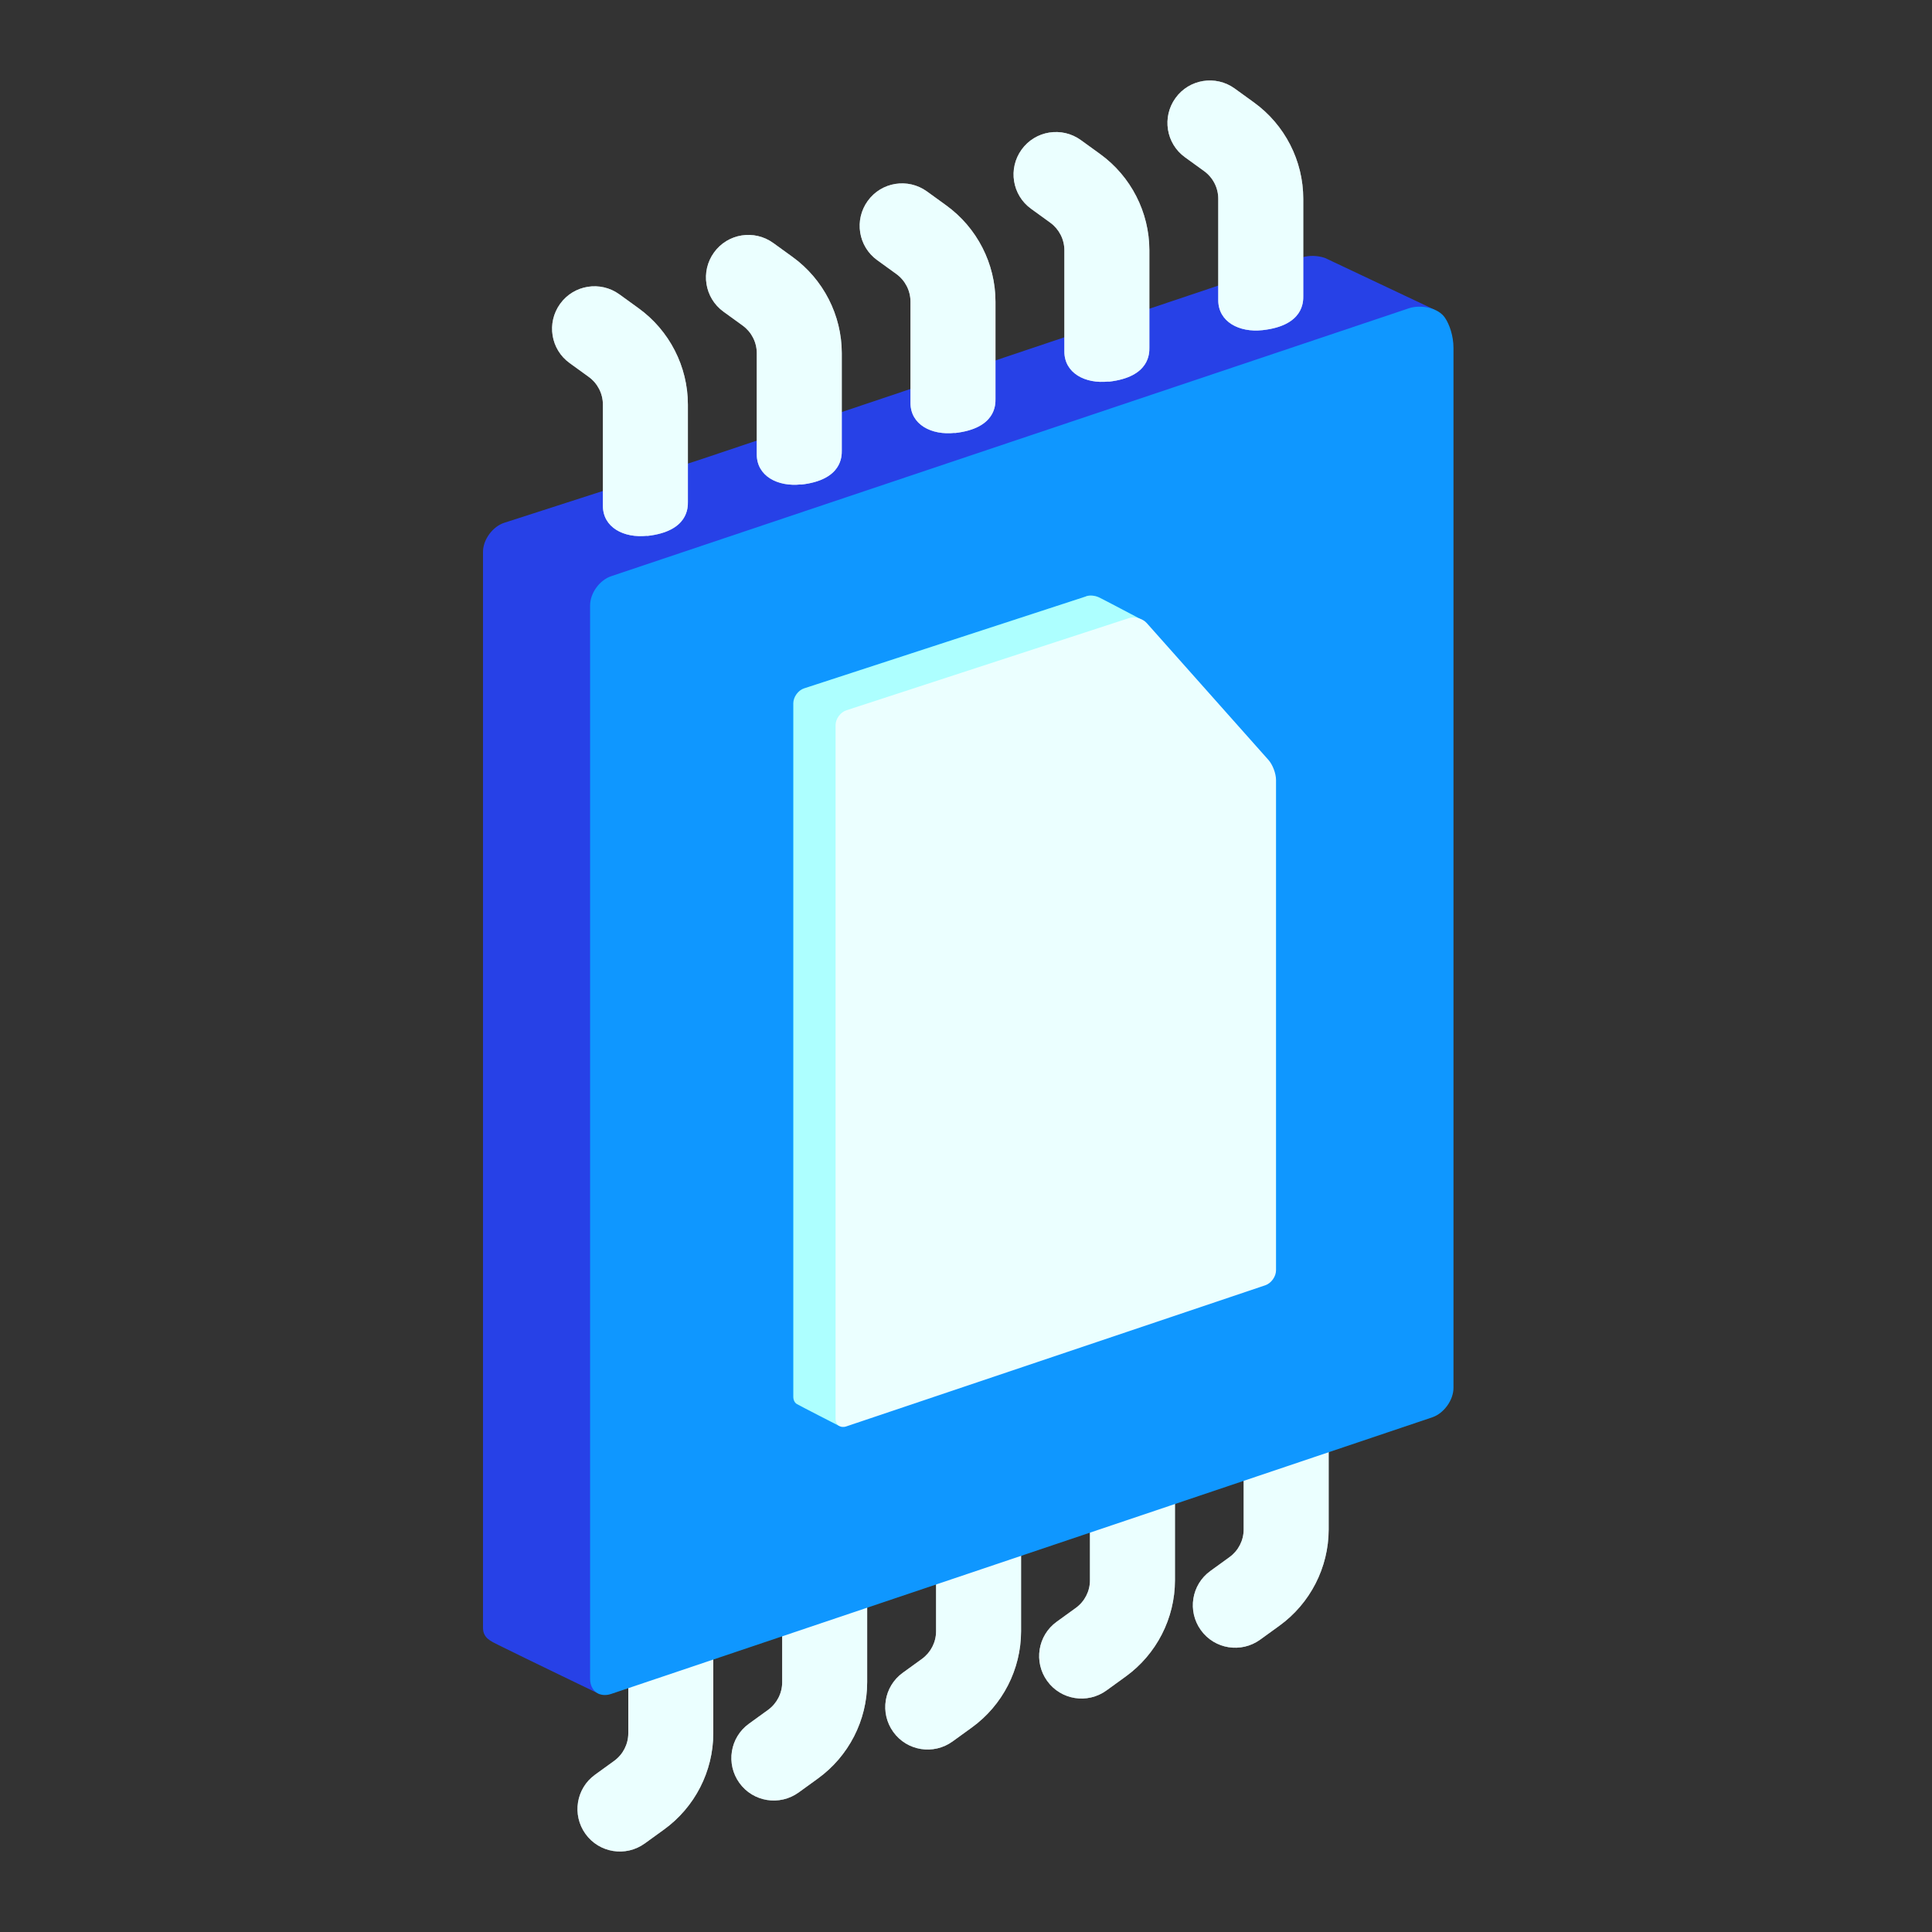 <svg width="240" height="240" viewBox="0 0 240 240" fill="none" xmlns="http://www.w3.org/2000/svg"><rect x="0" y="0" width="240" height="240" fill="#333333" stroke="none"/><path d="M83.544 199.009C80.638 198.691 78.049 200.054 78.049 202.733V215.311C78.049 216.673 77.391 217.944 76.301 218.739L73.917 220.464C71.556 222.167 71.034 225.459 72.737 227.82C74.44 230.182 77.732 230.704 80.093 229.001L82.477 227.276C86.314 224.506 88.607 220.033 88.607 215.311V203.209C88.607 202.574 88.698 199.554 83.544 198.987V199.009Z" fill="#EBFFFF"/><g style="mix-blend-mode:multiply" opacity="0.5"><path d="M83.544 199.009C80.638 198.691 78.049 200.054 78.049 202.733V215.311C78.049 216.673 77.391 217.944 76.301 218.739L73.917 220.464C71.556 222.167 71.034 225.459 72.737 227.82C74.44 230.182 77.732 230.704 80.093 229.001L82.477 227.276C86.314 224.506 88.607 220.033 88.607 215.311V203.209C88.607 202.574 88.698 199.554 83.544 198.987V199.009Z" fill="#EBFFFF"/></g><g style="mix-blend-mode:multiply" opacity="0.2"><path d="M83.544 199.009C80.638 198.691 78.049 200.054 78.049 202.733V215.311C78.049 216.673 77.391 217.944 76.301 218.739L73.917 220.464C71.556 222.167 71.034 225.459 72.737 227.82C74.44 230.182 77.732 230.704 80.093 229.001L82.477 227.276C86.314 224.506 88.607 220.033 88.607 215.311V203.209C88.607 202.574 88.698 199.554 83.544 198.987V199.009Z" fill="#EBFFFF"/></g><path d="M102.66 192.675C99.754 192.357 97.166 193.719 97.166 196.398V208.976C97.166 210.338 96.508 211.61 95.418 212.405L93.034 214.13C90.673 215.833 90.151 219.125 91.853 221.486C93.556 223.847 96.848 224.369 99.21 222.667L101.593 220.941C105.43 218.171 107.723 213.699 107.723 208.976V196.875C107.723 196.239 107.814 193.22 102.66 192.652V192.675Z" fill="#EBFFFF"/><g style="mix-blend-mode:multiply" opacity="0.5"><path d="M102.66 192.675C99.754 192.357 97.166 193.719 97.166 196.398V208.976C97.166 210.338 96.508 211.61 95.418 212.405L93.034 214.13C90.673 215.833 90.151 219.125 91.853 221.486C93.556 223.847 96.848 224.369 99.21 222.667L101.593 220.941C105.43 218.171 107.723 213.699 107.723 208.976V196.875C107.723 196.239 107.814 193.22 102.66 192.652V192.675Z" fill="#EBFFFF"/></g><g style="mix-blend-mode:multiply" opacity="0.2"><path d="M102.66 192.675C99.754 192.357 97.166 193.719 97.166 196.398V208.976C97.166 210.338 96.508 211.61 95.418 212.405L93.034 214.13C90.673 215.833 90.151 219.125 91.853 221.486C93.556 223.847 96.848 224.369 99.21 222.667L101.593 220.941C105.43 218.171 107.723 213.699 107.723 208.976V196.875C107.723 196.239 107.814 193.22 102.66 192.652V192.675Z" fill="#EBFFFF"/></g><path d="M121.777 186.341C118.871 186.023 116.283 187.385 116.283 190.064V202.642C116.283 204.004 115.624 205.276 114.535 206.07L112.151 207.796C109.789 209.498 109.267 212.791 110.97 215.152C112.673 217.513 115.965 218.035 118.326 216.332L120.71 214.607C124.547 211.837 126.84 207.364 126.84 202.642V190.541C126.84 189.905 126.931 186.885 121.777 186.318V186.341Z" fill="#EBFFFF"/><g style="mix-blend-mode:multiply" opacity="0.5"><path d="M121.777 186.341C118.871 186.023 116.283 187.385 116.283 190.064V202.642C116.283 204.004 115.624 205.276 114.535 206.07L112.151 207.796C109.789 209.498 109.267 212.791 110.97 215.152C112.673 217.513 115.965 218.035 118.326 216.332L120.71 214.607C124.547 211.837 126.84 207.364 126.84 202.642V190.541C126.84 189.905 126.931 186.885 121.777 186.318V186.341Z" fill="#EBFFFF"/></g><g style="mix-blend-mode:multiply" opacity="0.2"><path d="M121.777 186.341C118.871 186.023 116.283 187.385 116.283 190.064V202.642C116.283 204.004 115.624 205.276 114.535 206.07L112.151 207.796C109.789 209.498 109.267 212.791 110.97 215.152C112.673 217.513 115.965 218.035 118.326 216.332L120.71 214.607C124.547 211.837 126.84 207.364 126.84 202.642V190.541C126.84 189.905 126.931 186.885 121.777 186.318V186.341Z" fill="#EBFFFF"/></g><path d="M140.894 180.006C137.988 179.688 135.399 181.051 135.399 183.73V196.308C135.399 197.67 134.741 198.941 133.651 199.736L131.267 201.461C128.906 203.164 128.384 206.456 130.087 208.817C131.789 211.179 135.082 211.701 137.443 209.998L139.827 208.272C143.664 205.503 145.957 201.03 145.957 196.308V184.206C145.957 183.571 146.047 180.551 140.894 179.983V180.006Z" fill="#EBFFFF"/><g style="mix-blend-mode:multiply" opacity="0.5"><path d="M140.894 180.006C137.988 179.688 135.399 181.051 135.399 183.73V196.308C135.399 197.67 134.741 198.941 133.651 199.736L131.267 201.461C128.906 203.164 128.384 206.456 130.087 208.817C131.789 211.179 135.082 211.701 137.443 209.998L139.827 208.272C143.664 205.503 145.957 201.03 145.957 196.308V184.206C145.957 183.571 146.047 180.551 140.894 179.983V180.006Z" fill="#EBFFFF"/></g><g style="mix-blend-mode:multiply" opacity="0.2"><path d="M140.894 180.006C137.988 179.688 135.399 181.051 135.399 183.73V196.308C135.399 197.67 134.741 198.941 133.651 199.736L131.267 201.461C128.906 203.164 128.384 206.456 130.087 208.817C131.789 211.179 135.082 211.701 137.443 209.998L139.827 208.272C143.664 205.503 145.957 201.03 145.957 196.308V184.206C145.957 183.571 146.047 180.551 140.894 179.983V180.006Z" fill="#EBFFFF"/></g><path d="M159.988 173.695C157.082 173.377 154.493 174.739 154.493 177.418V189.996C154.493 191.358 153.835 192.63 152.745 193.424L150.361 195.15C148 196.852 147.478 200.144 149.181 202.506C150.883 204.867 154.175 205.389 156.537 203.686L158.921 201.961C162.757 199.191 165.051 194.718 165.051 189.996V177.895C165.051 177.259 165.141 174.239 159.988 173.672V173.695Z" fill="#EBFFFF"/><g style="mix-blend-mode:multiply" opacity="0.5"><path d="M159.988 173.695C157.082 173.377 154.493 174.739 154.493 177.418V189.996C154.493 191.358 153.835 192.63 152.745 193.424L150.361 195.15C148 196.852 147.478 200.144 149.181 202.506C150.883 204.867 154.175 205.389 156.537 203.686L158.921 201.961C162.757 199.191 165.051 194.718 165.051 189.996V177.895C165.051 177.259 165.141 174.239 159.988 173.672V173.695Z" fill="#EBFFFF"/></g><g style="mix-blend-mode:multiply" opacity="0.2"><path d="M159.988 173.695C157.082 173.377 154.493 174.739 154.493 177.418V189.996C154.493 191.358 153.835 192.63 152.745 193.424L150.361 195.15C148 196.852 147.478 200.144 149.181 202.506C150.883 204.867 154.175 205.389 156.537 203.686L158.921 201.961C162.757 199.191 165.051 194.718 165.051 189.996V177.895C165.051 177.259 165.141 174.239 159.988 173.672V173.695Z" fill="#EBFFFF"/></g><path d="M178.65 42.512C178.65 40.991 178.151 38.448 178.151 38.448L164.596 32.045C163.666 31.728 162.599 31.705 161.759 31.977L86.79 57.156L62.634 64.943C61.181 65.42 60 67.055 60 68.553V201.893V202.211C60 203.482 60.954 203.868 61.953 204.367C64.813 205.798 74.485 210.452 74.485 210.452L163.711 172.083L167.139 170.925C168.57 170.448 169.75 168.79 169.75 167.269V166.974L178.65 42.512Z" fill="#2741E7"/><path d="M175.04 38.289C176.493 37.812 178.673 38.221 179.513 39.492C180.058 40.31 180.557 41.717 180.557 43.238V172.4C180.557 173.922 179.377 175.556 177.946 176.056L75.915 210.429C74.485 210.906 73.304 210.066 73.304 208.545V75.205C73.304 73.684 74.485 72.049 75.938 71.573L175.04 38.289Z" fill="#0F97FF"/><path d="M134.923 74.07C135.399 73.911 136.012 73.979 136.512 74.206C136.784 74.32 141.598 76.863 141.598 76.863L152.336 91.711C152.859 92.301 153.267 93.391 153.267 94.186V155.1C153.267 155.872 152.677 156.712 151.928 156.962L104.272 177.146C104.272 177.146 99.255 174.58 99.005 174.421C98.733 174.262 98.551 173.944 98.551 173.513V87.352C98.551 86.58 99.164 85.74 99.891 85.513L134.9 74.093L134.923 74.07Z" fill="#00C8FF"/><g style="mix-blend-mode:multiply"><path d="M134.923 74.07C135.399 73.911 136.012 73.979 136.512 74.206C136.784 74.32 141.598 76.863 141.598 76.863L152.336 91.711C152.859 92.301 153.267 93.391 153.267 94.186V155.1C153.267 155.872 152.677 156.712 151.928 156.962L104.272 177.146C104.272 177.146 99.255 174.58 99.005 174.421C98.733 174.262 98.551 173.944 98.551 173.513V87.352C98.551 86.58 99.164 85.74 99.891 85.513L134.9 74.093L134.923 74.07Z" fill="#ADFFFF"/></g><path d="M80.388 66.555C77.482 66.873 74.894 65.511 74.894 62.832V50.254C74.894 48.892 74.235 47.62 73.145 46.826L70.762 45.1C68.4 43.397 67.878 40.105 69.581 37.744C71.284 35.383 74.576 34.861 76.937 36.563L79.321 38.289C83.158 41.059 85.451 45.532 85.451 50.254V62.355C85.451 62.991 85.542 66.01 80.388 66.578V66.555Z" fill="#EBFFFF"/><g style="mix-blend-mode:multiply" opacity="0.5"><path d="M80.388 66.555C77.482 66.873 74.894 65.511 74.894 62.832V50.254C74.894 48.892 74.235 47.62 73.145 46.826L70.762 45.1C68.4 43.397 67.878 40.105 69.581 37.744C71.284 35.383 74.576 34.861 76.937 36.563L79.321 38.289C83.158 41.059 85.451 45.532 85.451 50.254V62.355C85.451 62.991 85.542 66.01 80.388 66.578V66.555Z" fill="#EBFFFF"/></g><g style="mix-blend-mode:multiply" opacity="0.2"><path d="M80.388 66.555C77.482 66.873 74.894 65.511 74.894 62.832V50.254C74.894 48.892 74.235 47.62 73.145 46.826L70.762 45.1C68.4 43.397 67.878 40.105 69.581 37.744C71.284 35.383 74.576 34.861 76.937 36.563L79.321 38.289C83.158 41.059 85.451 45.532 85.451 50.254V62.355C85.451 62.991 85.542 66.01 80.388 66.578V66.555Z" fill="#EBFFFF"/></g><path d="M99.505 60.175C96.599 60.493 94.01 59.131 94.01 56.452V43.874C94.01 42.512 93.352 41.24 92.262 40.446L89.878 38.72C87.517 37.018 86.995 33.725 88.698 31.364C90.4 29.003 93.692 28.481 96.054 30.184L98.438 31.909C102.275 34.679 104.568 39.152 104.568 43.874V55.975C104.568 56.611 104.658 59.631 99.505 60.198V60.175Z" fill="#EBFFFF"/><g style="mix-blend-mode:multiply" opacity="0.5"><path d="M99.505 60.175C96.599 60.493 94.01 59.131 94.01 56.452V43.874C94.01 42.512 93.352 41.24 92.262 40.446L89.878 38.72C87.517 37.018 86.995 33.725 88.698 31.364C90.4 29.003 93.692 28.481 96.054 30.184L98.438 31.909C102.275 34.679 104.568 39.152 104.568 43.874V55.975C104.568 56.611 104.658 59.631 99.505 60.198V60.175Z" fill="#EBFFFF"/></g><g style="mix-blend-mode:multiply" opacity="0.2"><path d="M99.505 60.175C96.599 60.493 94.01 59.131 94.01 56.452V43.874C94.01 42.512 93.352 41.24 92.262 40.446L89.878 38.72C87.517 37.018 86.995 33.725 88.698 31.364C90.4 29.003 93.692 28.481 96.054 30.184L98.438 31.909C102.275 34.679 104.568 39.152 104.568 43.874V55.975C104.568 56.611 104.658 59.631 99.505 60.198V60.175Z" fill="#EBFFFF"/></g><path d="M118.599 53.773C115.692 54.091 113.104 52.729 113.104 50.05V37.472C113.104 36.109 112.446 34.838 111.356 34.043L108.972 32.318C106.611 30.615 106.089 27.323 107.792 24.962C109.494 22.601 112.786 22.078 115.148 23.781L117.531 25.507C121.368 28.277 123.661 32.749 123.661 37.472V49.573C123.661 50.209 123.752 53.228 118.599 53.796V53.773Z" fill="#EBFFFF"/><g style="mix-blend-mode:multiply" opacity="0.5"><path d="M118.599 53.773C115.692 54.091 113.104 52.729 113.104 50.05V37.472C113.104 36.109 112.446 34.838 111.356 34.043L108.972 32.318C106.611 30.615 106.089 27.323 107.792 24.962C109.494 22.601 112.786 22.078 115.148 23.781L117.531 25.507C121.368 28.277 123.661 32.749 123.661 37.472V49.573C123.661 50.209 123.752 53.228 118.599 53.796V53.773Z" fill="#EBFFFF"/></g><g style="mix-blend-mode:multiply" opacity="0.2"><path d="M118.599 53.773C115.692 54.091 113.104 52.729 113.104 50.05V37.472C113.104 36.109 112.446 34.838 111.356 34.043L108.972 32.318C106.611 30.615 106.089 27.323 107.792 24.962C109.494 22.601 112.786 22.078 115.148 23.781L117.531 25.507C121.368 28.277 123.661 32.749 123.661 37.472V49.573C123.661 50.209 123.752 53.228 118.599 53.796V53.773Z" fill="#EBFFFF"/></g><path d="M137.715 47.393C134.809 47.711 132.221 46.349 132.221 43.67V31.092C132.221 29.73 131.562 28.458 130.473 27.664L128.089 25.938C125.728 24.235 125.205 20.943 126.908 18.582C128.611 16.221 131.903 15.699 134.264 17.401L136.648 19.127C140.485 21.897 142.778 26.369 142.778 31.092V43.193C142.778 43.829 142.869 46.848 137.715 47.416V47.393Z" fill="#EBFFFF"/><g style="mix-blend-mode:multiply" opacity="0.5"><path d="M137.715 47.393C134.809 47.711 132.221 46.349 132.221 43.67V31.092C132.221 29.73 131.562 28.458 130.473 27.664L128.089 25.938C125.728 24.235 125.205 20.943 126.908 18.582C128.611 16.221 131.903 15.699 134.264 17.401L136.648 19.127C140.485 21.897 142.778 26.369 142.778 31.092V43.193C142.778 43.829 142.869 46.848 137.715 47.416V47.393Z" fill="#EBFFFF"/></g><g style="mix-blend-mode:multiply" opacity="0.2"><path d="M137.715 47.393C134.809 47.711 132.221 46.349 132.221 43.67V31.092C132.221 29.73 131.562 28.458 130.473 27.664L128.089 25.938C125.728 24.235 125.205 20.943 126.908 18.582C128.611 16.221 131.903 15.699 134.264 17.401L136.648 19.127C140.485 21.897 142.778 26.369 142.778 31.092V43.193C142.778 43.829 142.869 46.848 137.715 47.416V47.393Z" fill="#EBFFFF"/></g><path d="M156.832 41.013C153.926 41.331 151.337 39.969 151.337 37.29V24.689C151.337 23.327 150.679 22.056 149.589 21.261L147.205 19.536C144.844 17.833 144.322 14.541 146.025 12.18C147.728 9.818 151.02 9.296 153.381 10.999L155.765 12.725C159.602 15.494 161.895 19.967 161.895 24.689V36.791C161.895 37.426 161.986 40.446 156.832 41.013Z" fill="#EBFFFF"/><g style="mix-blend-mode:multiply" opacity="0.5"><path d="M156.832 41.013C153.926 41.331 151.337 39.969 151.337 37.29V24.689C151.337 23.327 150.679 22.056 149.589 21.261L147.205 19.536C144.844 17.833 144.322 14.541 146.025 12.18C147.728 9.818 151.02 9.296 153.381 10.999L155.765 12.725C159.602 15.494 161.895 19.967 161.895 24.689V36.791C161.895 37.426 161.986 40.446 156.832 41.013Z" fill="#EBFFFF"/></g><g style="mix-blend-mode:multiply" opacity="0.2"><path d="M156.832 41.013C153.926 41.331 151.337 39.969 151.337 37.29V24.689C151.337 23.327 150.679 22.056 149.589 21.261L147.205 19.536C144.844 17.833 144.322 14.541 146.025 12.18C147.728 9.818 151.02 9.296 153.381 10.999L155.765 12.725C159.602 15.494 161.895 19.967 161.895 24.689V36.791C161.895 37.426 161.986 40.446 156.832 41.013Z" fill="#EBFFFF"/></g><path d="M140.19 76.795C140.939 76.545 141.961 76.84 142.46 77.408L157.581 94.413C158.103 95.003 158.512 96.093 158.512 96.888V157.802C158.512 158.574 157.922 159.414 157.172 159.664L105.135 177.191C104.409 177.441 103.796 177.009 103.796 176.237V90.076C103.796 89.305 104.409 88.464 105.135 88.237L140.144 76.817L140.19 76.795Z" fill="#EBFFFF"/></svg>